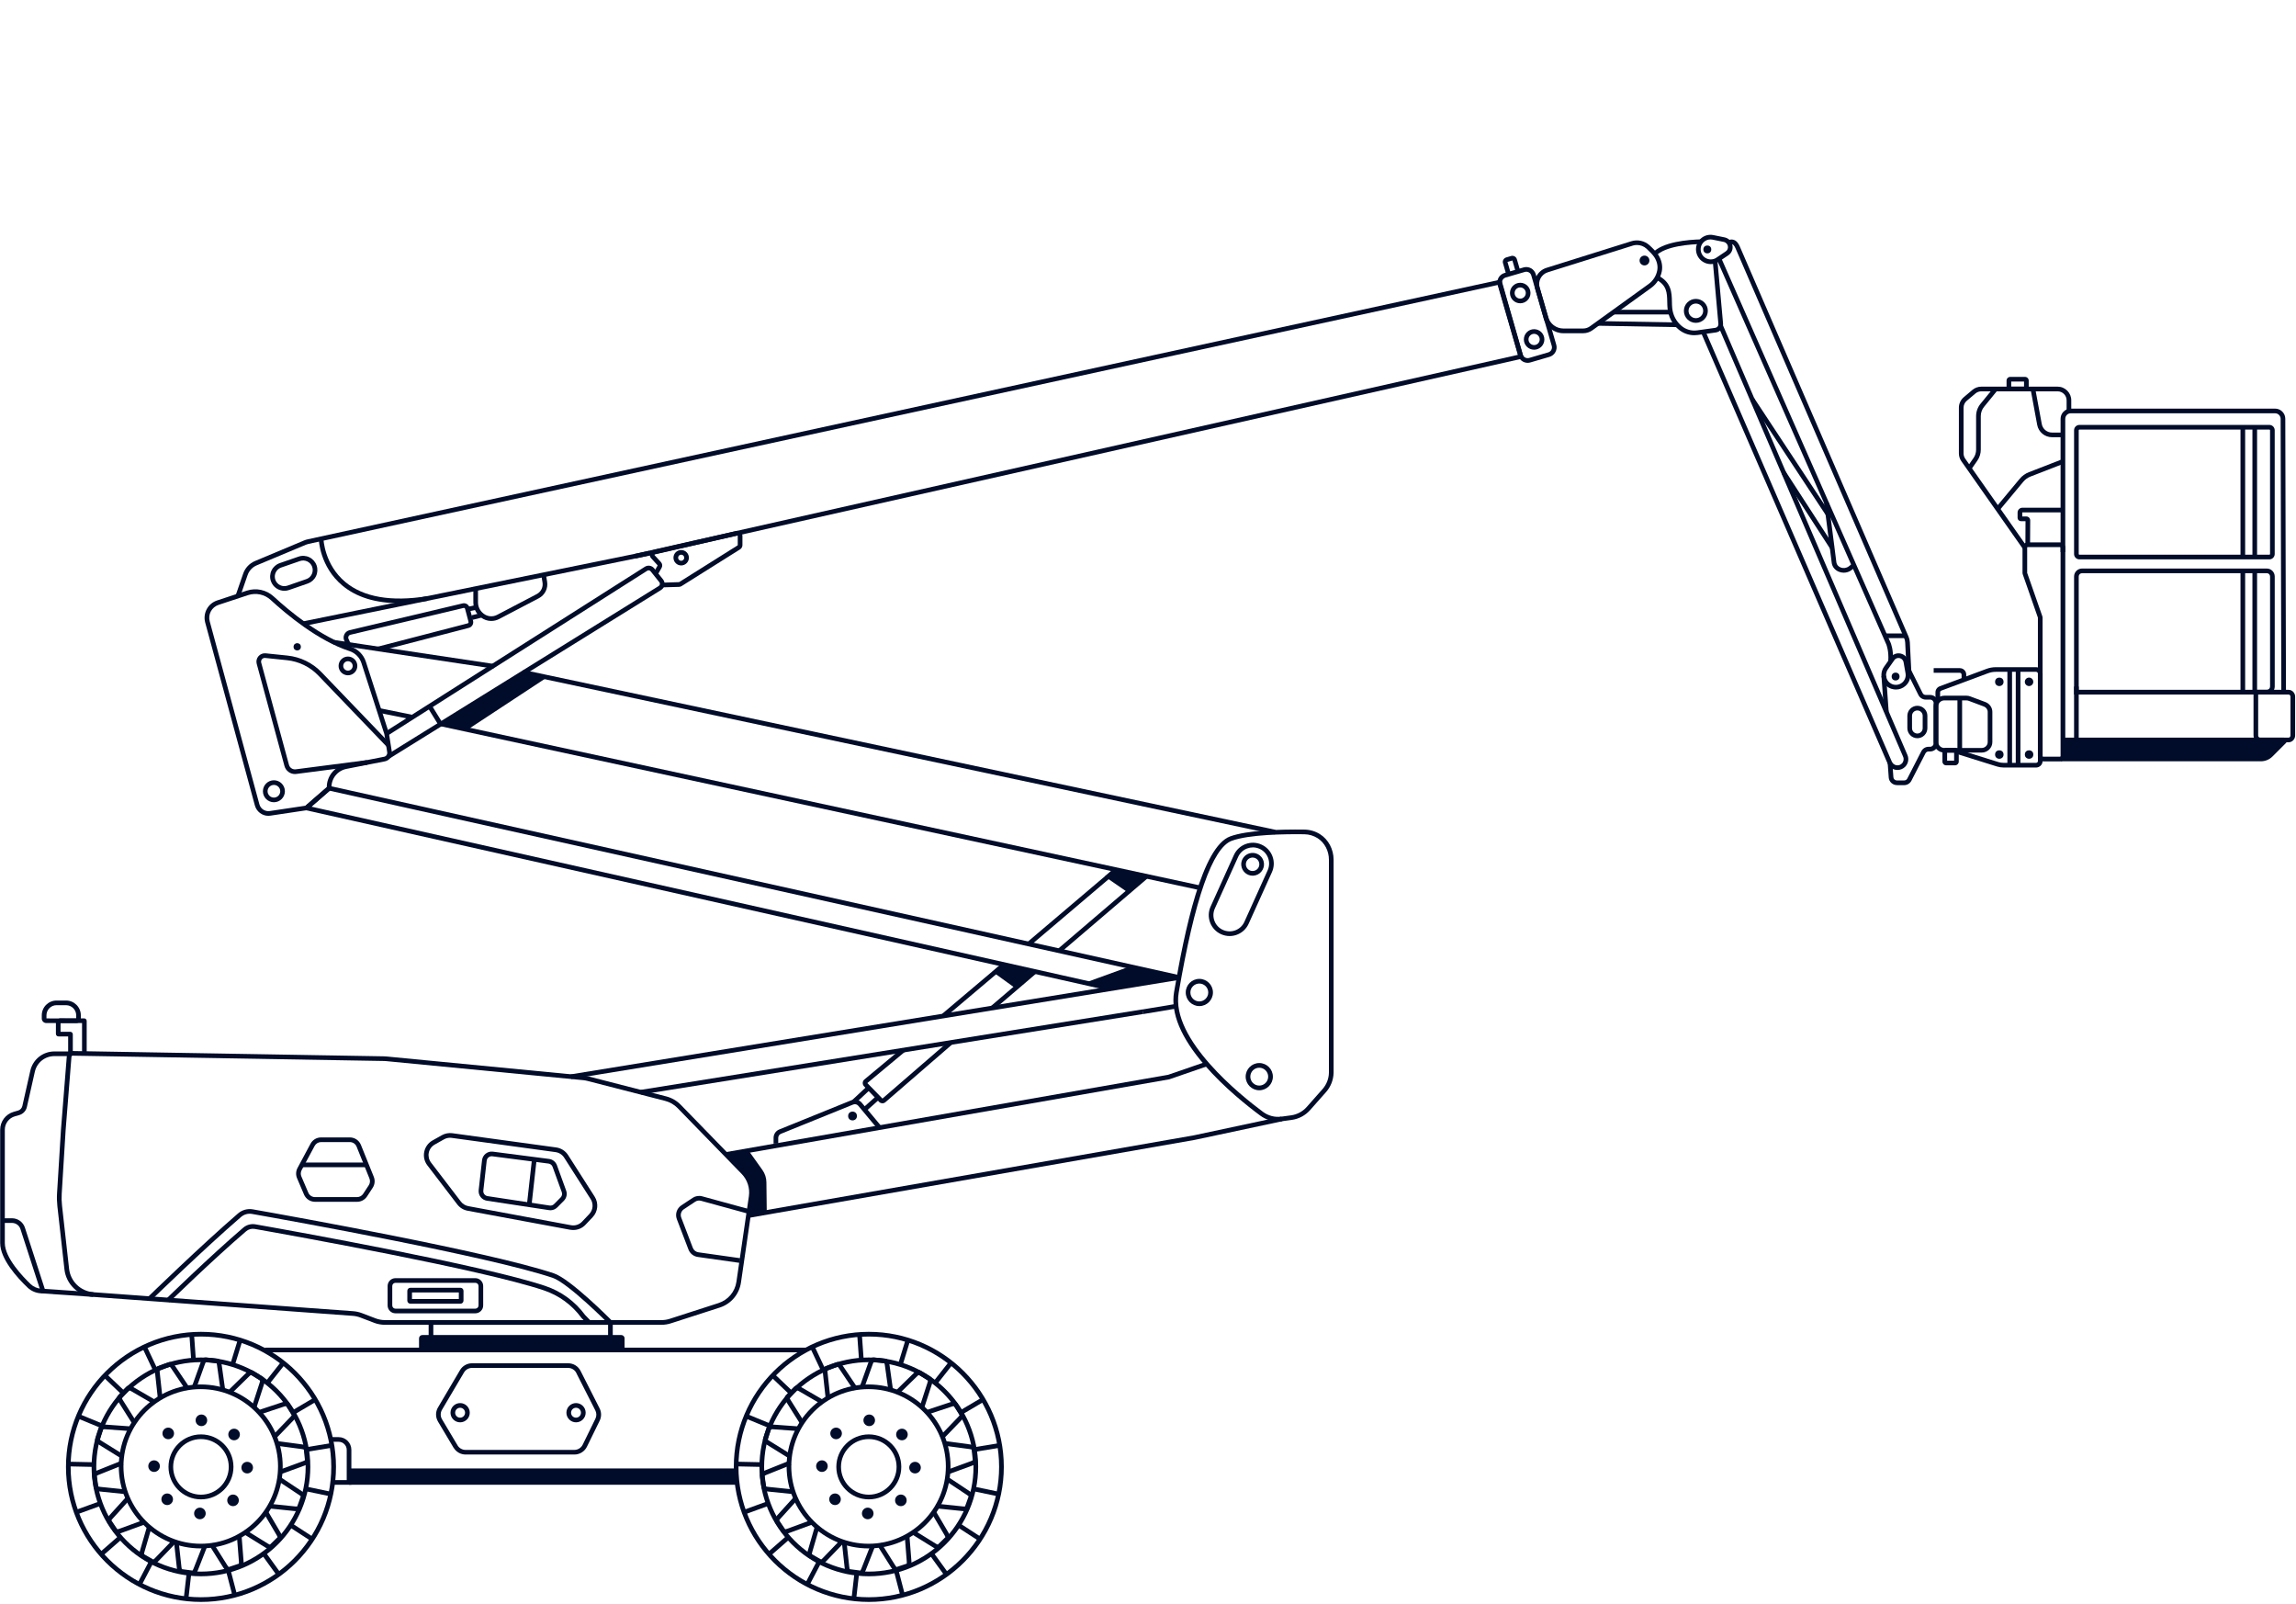 <?xml version="1.0" encoding="UTF-8"?>
<svg id="Layer_1" data-name="Layer 1" xmlns="http://www.w3.org/2000/svg" viewBox="0 0 982 686">
  <defs>
    <style>
      .cls-1 {
        fill: #000c29;
        stroke-width: 0px;
      }
    </style>
  </defs>
  <rect class="cls-1" x="805.24" y="288.98" width="1.99" height="15.35" transform="translate(-19.1 58.25) rotate(-4.09)"/>
  <path class="cls-1" d="m811.28,335.71h3.13c1.31,0,2.5-.72,3.1-1.89l6.01-11.7c.26-.5.77-.81,1.33-.81h.67c1.92,0,3.49-1.56,3.49-3.49v-17.19c0-1.92-1.56-3.49-3.49-3.49h-1.89c-.58,0-1.09-.32-1.34-.84l-4.95-9.93-1.78.89,4.95,9.92c.58,1.18,1.81,1.95,3.13,1.95h1.89c.82,0,1.49.67,1.49,1.49v17.19c0,.82-.67,1.49-1.49,1.49h-.67c-1.31,0-2.5.73-3.1,1.89l-6.01,11.7c-.26.5-.77.81-1.33.81h-3.13c-.78,0-1.43-.61-1.49-1.39l-.44-6.11-1.99.14.44,6.11c.13,1.82,1.66,3.24,3.48,3.24Z"/>
  <g>
    <path class="cls-1" d="m313.85,627.2c0-31.84,25.9-57.74,57.74-57.74,31.84,0,57.74,25.9,57.74,57.74s-25.9,57.74-57.74,57.74c-31.84,0-57.74-25.9-57.74-57.74Zm1.99,0c0,30.74,25.01,55.74,55.74,55.74,30.74,0,55.74-25.01,55.74-55.74,0-30.74-25.01-55.74-55.74-55.74-30.74,0-55.74,25.01-55.74,55.74Z"/>
    <path class="cls-1" d="m324.82,627.2c0-25.79,20.98-46.77,46.77-46.77,25.79,0,46.77,20.98,46.77,46.77s-20.98,46.77-46.77,46.77c-25.79,0-46.77-20.98-46.77-46.77Zm1.99,0c0,24.69,20.09,44.78,44.78,44.78,24.69,0,44.78-20.09,44.78-44.78s-20.09-44.78-44.78-44.78-44.78,20.09-44.78,44.78Z"/>
    <path class="cls-1" d="m336.44,627.01c0-19.33,15.73-35.05,35.05-35.05s35.05,15.72,35.05,35.05-15.72,35.05-35.05,35.05c-19.33,0-35.05-15.73-35.05-35.05Zm1.99,0c0,18.23,14.83,33.06,33.06,33.06,18.23,0,33.06-14.83,33.06-33.06,0-18.23-14.83-33.06-33.06-33.06-18.23,0-33.06,14.83-33.06,33.06Z"/>
    <path class="cls-1" d="m357.7,627.2c0-7.66,6.23-13.89,13.89-13.89s13.89,6.23,13.89,13.89c0,7.66-6.23,13.89-13.89,13.89s-13.89-6.23-13.89-13.89Zm1.99,0c0,6.56,5.34,11.89,11.89,11.89s11.89-5.34,11.89-11.89c0-6.56-5.34-11.89-11.89-11.89s-11.89,5.34-11.89,11.89Z"/>
    <g>
      <g id="_Radial_Repeat_" data-name="&amp;lt;Radial Repeat&amp;gt;">
        <circle class="cls-1" cx="371.13" cy="647.11" r="2.48"/>
      </g>
      <g id="_Radial_Repeat_-2" data-name="&amp;lt;Radial Repeat&amp;gt;">
        <circle class="cls-1" cx="385.3" cy="641.51" r="2.48"/>
      </g>
      <g id="_Radial_Repeat_-3" data-name="&amp;lt;Radial Repeat&amp;gt;">
        <circle class="cls-1" cx="391.36" cy="627.52" r="2.48"/>
      </g>
      <g id="_Radial_Repeat_-4" data-name="&amp;lt;Radial Repeat&amp;gt;">
        <circle class="cls-1" cx="385.76" cy="613.35" r="2.48"/>
      </g>
      <g id="_Radial_Repeat_-5" data-name="&amp;lt;Radial Repeat&amp;gt;">
        <circle class="cls-1" cx="371.77" cy="607.29" r="2.48"/>
      </g>
      <g id="_Radial_Repeat_-6" data-name="&amp;lt;Radial Repeat&amp;gt;">
        <circle class="cls-1" cx="357.6" cy="612.89" r="2.48"/>
      </g>
      <g id="_Radial_Repeat_-7" data-name="&amp;lt;Radial Repeat&amp;gt;">
        <circle class="cls-1" cx="351.54" cy="626.88" r="2.48"/>
      </g>
      <g id="_Radial_Repeat_-8" data-name="&amp;lt;Radial Repeat&amp;gt;">
        <circle class="cls-1" cx="357.14" cy="641.05" r="2.48"/>
      </g>
    </g>
    <g>
      <g id="_Radial_Repeat_-9" data-name="&amp;lt;Radial Repeat&amp;gt;">
        <path class="cls-1" d="m368.11,673.55c.63,0,1.46-.41,2.14-2.13l4.04-10.29-1.85-.73-4.04,10.29c-.18.46-.35.72-.45.84l-4.51-.6c-.06-.15-.16-.44-.21-.93l-1.23-11.23-1.98.22,1.23,11.23c.22,2.04,1.05,2.57,1.7,2.66l4.97.66c.06,0,.13.01.2.01Z"/>
      </g>
      <g id="_Radial_Repeat_-10" data-name="&amp;lt;Radial Repeat&amp;gt;">
        <path class="cls-1" d="m383.42,672.06c.17,0,.33-.03.46-.08l4.76-1.58c.62-.21,1.33-.88,1.17-2.93l-.87-11.02-1.99.16.87,11.02c.04.49,0,.8-.03.95l-4.32,1.43c-.12-.1-.33-.33-.59-.75l-6.03-9.56-1.69,1.06,6.03,9.56c.85,1.35,1.63,1.72,2.23,1.72Z"/>
      </g>
      <g id="_Radial_Repeat_-11" data-name="&amp;lt;Radial Repeat&amp;gt;">
        <path class="cls-1" d="m401.22,662.45c.51,0,.86-.2,1.1-.43l3.59-3.5c.47-.46.81-1.38-.23-3.15l-5.6-9.53-1.72,1.01,5.6,9.53c.25.43.35.72.39.87l-3.26,3.18c-.15-.04-.44-.15-.86-.41l-9.6-5.96-1.05,1.69,9.6,5.96c.87.54,1.53.73,2.04.73Z"/>
      </g>
      <g id="_Radial_Repeat_-12" data-name="&amp;lt;Radial Repeat&amp;gt;">
        <path class="cls-1" d="m412.28,646.14c1.51,0,2.06-.6,2.26-1.14l1.69-4.72c.22-.62.13-1.59-1.58-2.73l-9.21-6.11-1.1,1.66,9.21,6.11c.41.27.63.49.73.61l-1.54,4.28c-.16.03-.46.06-.95,0l-11.24-1.15-.2,1.98,11.24,1.15c.25.03.49.04.7.04Z"/>
      </g>
      <g id="_Radial_Repeat_-13" data-name="&amp;lt;Radial Repeat&amp;gt;">
        <path class="cls-1" d="m405.28,630.51l10.61-3.88c1.93-.71,2.25-1.63,2.17-2.29l-.54-4.98c-.07-.65-.58-1.49-2.62-1.76l-10.95-1.46-.26,1.98,10.95,1.46c.49.07.78.16.93.23l.49,4.52c-.13.1-.39.26-.85.43l-10.61,3.88.69,1.87Z"/>
      </g>
      <g id="_Radial_Repeat_-14" data-name="&amp;lt;Radial Repeat&amp;gt;">
        <path class="cls-1" d="m403.41,615.37l7.84-8.14c1.42-1.48,1.3-2.45.95-3.01l-2.67-4.24c-.35-.56-1.17-1.08-3.12-.44l-10.49,3.48.63,1.89,10.49-3.48c.47-.16.77-.2.93-.2l2.43,3.85c-.07.14-.24.4-.58.76l-7.84,8.14,1.43,1.38Z"/>
      </g>
      <g id="_Radial_Repeat_-15" data-name="&amp;lt;Radial Repeat&amp;gt;">
        <path class="cls-1" d="m395.09,602.57l3.49-10.75c.63-1.95.1-2.77-.46-3.12l-4.26-2.64c-.56-.35-1.53-.46-3,.98l-7.91,7.72,1.39,1.43,7.91-7.72c.35-.35.61-.51.75-.59l3.87,2.4c0,.16-.04.47-.19.93l-3.49,10.75,1.9.61Z"/>
      </g>
      <g id="_Radial_Repeat_-16" data-name="&amp;lt;Radial Repeat&amp;gt;">
        <path class="cls-1" d="m378.47,583.79c-.07-.49-.17-.78-.24-.92l-4.53-.47c-.1.13-.25.39-.42.86l-3.73,10.4-1.88-.67,3.73-10.4c.69-1.93,1.61-2.25,2.27-2.19l4.98.51c.65.07,1.5.57,1.78,2.61l1.57,11.19-1.97.28-1.57-11.19Zm0-.9h0s0,0,0,0Z"/>
      </g>
      <g id="_Radial_Repeat_-17" data-name="&amp;lt;Radial Repeat&amp;gt;">
        <path class="cls-1" d="m353.17,598.1l1.98-.22-1.2-10.99c-.05-.49-.03-.8,0-.95l4.27-1.56c.12.1.34.32.62.73l6.31,9.38,1.65-1.11-6.31-9.38c-1.14-1.7-2.12-1.79-2.74-1.56l-4.71,1.72c-.62.23-1.31.92-1.08,2.96l1.2,10.99Z"/>
      </g>
      <g id="_Radial_Repeat_-18" data-name="&amp;lt;Radial Repeat&amp;gt;">
        <path class="cls-1" d="m342.36,609.04l1.69-1.06-5.89-9.35c-.26-.42-.38-.7-.42-.86l3.16-3.28c.15.04.45.14.87.38l9.78,5.67,1-1.72-9.78-5.67c-1.77-1.03-2.69-.68-3.15-.21l-3.48,3.61c-.46.47-.77,1.4.32,3.14l5.89,9.35Z"/>
      </g>
      <g id="_Radial_Repeat_-19" data-name="&amp;lt;Radial Repeat&amp;gt;">
        <path class="cls-1" d="m337.44,623.6l1.05-1.69-9.39-5.83c-.42-.26-.65-.47-.75-.59l1.41-4.33c.15-.04.46-.07.95-.04l11.27.81.14-1.99-11.27-.81c-2.05-.15-2.72.57-2.92,1.19l-1.55,4.76c-.2.63-.08,1.6,1.66,2.68l9.39,5.83Z"/>
      </g>
      <g id="_Radial_Repeat_-20" data-name="&amp;lt;Radial Repeat&amp;gt;">
        <path class="cls-1" d="m339.38,638.86l.2-1.98-10.99-1.13c-.49-.05-.79-.14-.93-.2l-.63-4.51c.12-.1.38-.27.84-.45l10.49-4.2-.74-1.85-10.49,4.2c-1.9.76-2.2,1.7-2.1,2.35l.7,4.96c.09.65.63,1.47,2.67,1.68l10.99,1.13Z"/>
      </g>
      <g id="_Radial_Repeat_-21" data-name="&amp;lt;Radial Repeat&amp;gt;">
        <path class="cls-1" d="m335.77,655.86c.44,0,.98-.1,1.66-.35l10.38-3.8-.69-1.87-10.38,3.8c-.46.17-.77.22-.93.23l-2.54-3.78c.07-.14.23-.41.56-.77l7.59-8.37-1.48-1.34-7.59,8.37c-1.38,1.52-1.23,2.49-.86,3.03l2.8,4.16c.24.35.68.69,1.48.69Z"/>
      </g>
      <g id="_Radial_Repeat_-22" data-name="&amp;lt;Radial Repeat&amp;gt;">
        <path class="cls-1" d="m351.12,668.82c.56,0,1.3-.3,2.23-1.26l7.67-7.96-1.43-1.38-7.67,7.96c-.34.36-.59.53-.73.61l-3.94-2.28c0-.16.03-.47.16-.94l3.16-10.85-1.91-.56-3.16,10.85c-.57,1.97-.02,2.78.55,3.11l4.34,2.51c.2.11.44.2.74.2Z"/>
      </g>
    </g>
    <g>
      <g id="_Radial_Repeat_-23" data-name="&amp;lt;Radial Repeat&amp;gt;">
        <rect class="cls-1" x="360.3" y="677.18" width="11.06" height="1.99" transform="translate(-349.51 964.59) rotate(-83.48)"/>
      </g>
      <g id="_Radial_Repeat_-24" data-name="&amp;lt;Radial Repeat&amp;gt;">
        <rect class="cls-1" x="383.64" y="671.31" width="1.99" height="11.06" transform="translate(-158.64 119.25) rotate(-14.65)"/>
      </g>
      <g id="_Radial_Repeat_-25" data-name="&amp;lt;Radial Repeat&amp;gt;">
        <rect class="cls-1" x="400.69" y="663.26" width="1.99" height="11.06" transform="translate(-315.66 362.12) rotate(-35.86)"/>
      </g>
      <g id="_Radial_Repeat_-26" data-name="&amp;lt;Radial Repeat&amp;gt;">
        <rect class="cls-1" x="413.69" y="649.6" width="1.99" height="11.06" transform="translate(-360.61 646) rotate(-56.99)"/>
      </g>
      <g id="_Radial_Repeat_-27" data-name="&amp;lt;Radial Repeat&amp;gt;">
        <rect class="cls-1" x="420.87" y="632.18" width="1.99" height="11.06" transform="translate(-288.81 919.79) rotate(-78.16)"/>
      </g>
      <g id="_Radial_Repeat_-28" data-name="&amp;lt;Radial Repeat&amp;gt;">
        <rect class="cls-1" x="416.74" y="617.86" width="11.06" height="1.99" transform="translate(-95.06 76.95) rotate(-9.36)"/>
      </g>
      <g id="_Radial_Repeat_-29" data-name="&amp;lt;Radial Repeat&amp;gt;">
        <rect class="cls-1" x="410.31" y="600.14" width="11.06" height="1.99" transform="translate(-247.75 294.66) rotate(-30.54)"/>
      </g>
      <g id="_Radial_Repeat_-30" data-name="&amp;lt;Radial Repeat&amp;gt;">
        <rect class="cls-1" x="397.91" y="585.94" width="11.06" height="1.99" transform="translate(-307.23 540) rotate(-51.72)"/>
      </g>
      <g id="_Radial_Repeat_-31" data-name="&amp;lt;Radial Repeat&amp;gt;">
        <rect class="cls-1" x="381.21" y="577.17" width="11.06" height="1.99" transform="translate(-279.6 777.77) rotate(-72.9)"/>
      </g>
      <g id="_Radial_Repeat_-32" data-name="&amp;lt;Radial Repeat&amp;gt;">
        <rect class="cls-1" x="367.01" y="570.5" width="1.99" height="11.06" transform="translate(-40.14 27.71) rotate(-4.09)"/>
      </g>
      <g id="_Radial_Repeat_-33" data-name="&amp;lt;Radial Repeat&amp;gt;">
        <rect class="cls-1" x="348.77" y="575.27" width="1.99" height="11.06" transform="translate(-214.42 204.83) rotate(-25.26)"/>
      </g>
      <g id="_Radial_Repeat_-34" data-name="&amp;lt;Radial Repeat&amp;gt;">
        <rect class="cls-1" x="333.49" y="586.31" width="1.99" height="11.06" transform="translate(-324.84 426.2) rotate(-46.42)"/>
      </g>
      <g id="_Radial_Repeat_-35" data-name="&amp;lt;Radial Repeat&amp;gt;">
        <rect class="cls-1" x="323.23" y="602.12" width="1.99" height="11.06" transform="translate(-361.11 676.05) rotate(-67.62)"/>
      </g>
      <g id="_Radial_Repeat_-36" data-name="&amp;lt;Radial Repeat&amp;gt;">
        <rect class="cls-1" x="319.37" y="620.58" width="1.99" height="11.06" transform="translate(-312.48 932.95) rotate(-88.77)"/>
      </g>
      <g id="_Radial_Repeat_-37" data-name="&amp;lt;Radial Repeat&amp;gt;">
        <rect class="cls-1" x="317.9" y="643.71" width="11.06" height="1.99" transform="translate(-200.56 149.04) rotate(-19.95)"/>
      </g>
      <g id="_Radial_Repeat_-38" data-name="&amp;lt;Radial Repeat&amp;gt;">
        <rect class="cls-1" x="327.48" y="659.95" width="11.06" height="1.99" transform="translate(-352.56 382.13) rotate(-41.13)"/>
      </g>
      <g id="_Radial_Repeat_-39" data-name="&amp;lt;Radial Repeat&amp;gt;">
        <rect class="cls-1" x="342.28" y="671.63" width="11.06" height="1.99" transform="translate(-409.41 668.01) rotate(-62.31)"/>
      </g>
    </g>
  </g>
  <g>
    <path class="cls-1" d="m28.22,627.2c0-31.84,25.9-57.74,57.74-57.74s57.74,25.9,57.74,57.74-25.9,57.74-57.74,57.74-57.74-25.9-57.74-57.74Zm1.99,0c0,30.74,25.01,55.74,55.74,55.74,30.74,0,55.74-25.01,55.74-55.74,0-30.74-25.01-55.74-55.74-55.74-30.74,0-55.74,25.01-55.74,55.74Z"/>
    <path class="cls-1" d="m39.18,627.2c0-25.79,20.98-46.77,46.77-46.77s46.77,20.98,46.77,46.77c0,25.79-20.98,46.77-46.77,46.77-25.79,0-46.77-20.98-46.77-46.77Zm1.99,0c0,24.69,20.09,44.78,44.78,44.78s44.78-20.09,44.78-44.78-20.09-44.78-44.78-44.78-44.78,20.09-44.78,44.78Z"/>
    <path class="cls-1" d="m50.81,627.01c0-19.33,15.72-35.05,35.05-35.05,19.33,0,35.05,15.72,35.05,35.05,0,19.33-15.73,35.05-35.05,35.05s-35.05-15.73-35.05-35.05Zm1.99,0c0,18.23,14.83,33.06,33.06,33.06,18.23,0,33.06-14.83,33.06-33.06,0-18.23-14.83-33.06-33.06-33.06-18.23,0-33.06,14.83-33.06,33.06Z"/>
    <path class="cls-1" d="m72.07,627.2c0-7.66,6.23-13.89,13.89-13.89s13.89,6.23,13.89,13.89c0,7.66-6.23,13.89-13.89,13.89s-13.89-6.23-13.89-13.89Zm1.99,0c0,6.56,5.34,11.89,11.89,11.89,6.56,0,11.89-5.34,11.89-11.89,0-6.56-5.34-11.89-11.89-11.89-6.56,0-11.89,5.34-11.89,11.89Z"/>
    <g>
      <g id="_Radial_Repeat_-40" data-name="&amp;lt;Radial Repeat&amp;gt;">
        <circle class="cls-1" cx="85.5" cy="647.11" r="2.48"/>
      </g>
      <g id="_Radial_Repeat_-41" data-name="&amp;lt;Radial Repeat&amp;gt;">
        <circle class="cls-1" cx="99.67" cy="641.51" r="2.48"/>
      </g>
      <g id="_Radial_Repeat_-42" data-name="&amp;lt;Radial Repeat&amp;gt;">
        <circle class="cls-1" cx="105.73" cy="627.52" r="2.48"/>
      </g>
      <g id="_Radial_Repeat_-43" data-name="&amp;lt;Radial Repeat&amp;gt;">
        <circle class="cls-1" cx="100.12" cy="613.35" r="2.48"/>
      </g>
      <g id="_Radial_Repeat_-44" data-name="&amp;lt;Radial Repeat&amp;gt;">
        <circle class="cls-1" cx="86.14" cy="607.29" r="2.48"/>
      </g>
      <g id="_Radial_Repeat_-45" data-name="&amp;lt;Radial Repeat&amp;gt;">
        <circle class="cls-1" cx="71.96" cy="612.89" r="2.48"/>
      </g>
      <g id="_Radial_Repeat_-46" data-name="&amp;lt;Radial Repeat&amp;gt;">
        <circle class="cls-1" cx="65.9" cy="626.88" r="2.48"/>
      </g>
      <g id="_Radial_Repeat_-47" data-name="&amp;lt;Radial Repeat&amp;gt;">
        <circle class="cls-1" cx="71.51" cy="641.05" r="2.48"/>
      </g>
    </g>
    <g>
      <g id="_Radial_Repeat_-48" data-name="&amp;lt;Radial Repeat&amp;gt;">
        <path class="cls-1" d="m82.48,673.55c.63,0,1.46-.41,2.14-2.13l4.04-10.29-1.85-.73-4.04,10.29c-.18.46-.35.72-.45.84l-4.51-.6c-.06-.14-.16-.44-.21-.93l-1.23-11.24-1.98.22,1.23,11.23c.22,2.04,1.05,2.57,1.7,2.66l4.97.66c.06,0,.13.01.2.01Z"/>
      </g>
      <g id="_Radial_Repeat_-49" data-name="&amp;lt;Radial Repeat&amp;gt;">
        <path class="cls-1" d="m97.78,672.06c.17,0,.33-.03.46-.08l4.76-1.58c.62-.21,1.34-.88,1.17-2.93l-.87-11.02-1.99.16.87,11.02c.04.49,0,.8-.03.95l-4.32,1.43c-.12-.1-.33-.33-.6-.75l-6.02-9.56-1.69,1.06,6.02,9.56c.85,1.35,1.63,1.72,2.23,1.72Z"/>
      </g>
      <g id="_Radial_Repeat_-50" data-name="&amp;lt;Radial Repeat&amp;gt;">
        <path class="cls-1" d="m115.59,662.45c.51,0,.87-.2,1.1-.43l3.58-3.5c.47-.46.81-1.38-.23-3.15l-5.6-9.53-1.72,1.01,5.6,9.53c.25.43.35.72.39.87l-3.26,3.18c-.15-.04-.44-.15-.86-.41l-9.6-5.96-1.05,1.69,9.6,5.96c.87.54,1.53.73,2.04.73Z"/>
      </g>
      <g id="_Radial_Repeat_-51" data-name="&amp;lt;Radial Repeat&amp;gt;">
        <path class="cls-1" d="m126.65,646.14c1.51,0,2.06-.6,2.26-1.14l1.69-4.72c.22-.62.13-1.59-1.58-2.73l-9.21-6.11-1.1,1.66,9.21,6.11c.41.27.63.49.73.61l-1.54,4.28c-.16.03-.46.06-.95,0l-11.24-1.15-.2,1.98,11.24,1.15c.25.03.49.04.7.04Z"/>
      </g>
      <g id="_Radial_Repeat_-52" data-name="&amp;lt;Radial Repeat&amp;gt;">
        <path class="cls-1" d="m119.65,630.51l10.61-3.88c1.92-.71,2.24-1.63,2.17-2.29l-.54-4.98c-.07-.65-.58-1.49-2.62-1.76l-10.95-1.46-.26,1.98,10.95,1.46c.49.07.78.16.93.23l.49,4.52c-.13.1-.39.26-.85.43l-10.61,3.88.69,1.87Z"/>
      </g>
      <g id="_Radial_Repeat_-53" data-name="&amp;lt;Radial Repeat&amp;gt;">
        <path class="cls-1" d="m117.77,615.37l7.84-8.14c1.42-1.48,1.3-2.45.96-3.01l-2.67-4.24c-.35-.56-1.18-1.08-3.12-.44l-10.49,3.48.63,1.89,10.49-3.48c.47-.16.78-.19.93-.2l2.43,3.85c-.07.14-.24.4-.58.76l-7.84,8.14,1.43,1.38Z"/>
      </g>
      <g id="_Radial_Repeat_-54" data-name="&amp;lt;Radial Repeat&amp;gt;">
        <path class="cls-1" d="m109.46,602.57l3.49-10.75c.63-1.95.1-2.78-.46-3.12l-4.26-2.64c-.56-.35-1.53-.46-3,.98l-7.91,7.72,1.39,1.43,7.91-7.72c.35-.35.61-.51.75-.59l3.87,2.4c0,.16-.04.47-.19.94l-3.49,10.75,1.9.61Z"/>
      </g>
      <g id="_Radial_Repeat_-55" data-name="&amp;lt;Radial Repeat&amp;gt;">
        <path class="cls-1" d="m92.84,583.79c-.07-.49-.17-.78-.24-.92l-4.53-.47c-.1.13-.25.39-.42.86l-3.73,10.4-1.88-.67,3.73-10.4c.69-1.93,1.61-2.25,2.27-2.19l4.98.51c.65.07,1.5.57,1.78,2.61l1.57,11.19-1.97.28-1.57-11.19Zm0-.9h0s0,0,0,0Z"/>
      </g>
      <g id="_Radial_Repeat_-56" data-name="&amp;lt;Radial Repeat&amp;gt;">
        <path class="cls-1" d="m67.54,598.1l1.98-.22-1.2-10.99c-.05-.49-.03-.8,0-.95l4.27-1.56c.12.1.34.32.62.73l6.31,9.38,1.65-1.11-6.31-9.38c-1.14-1.7-2.12-1.79-2.74-1.56l-4.71,1.72c-.62.23-1.31.92-1.08,2.96l1.2,10.99Z"/>
      </g>
      <g id="_Radial_Repeat_-57" data-name="&amp;lt;Radial Repeat&amp;gt;">
        <path class="cls-1" d="m56.73,609.04l1.69-1.06-5.89-9.35c-.26-.42-.37-.7-.41-.86l3.16-3.28c.15.04.45.14.87.38l9.78,5.67,1-1.72-9.78-5.67c-1.77-1.03-2.69-.68-3.15-.21l-3.48,3.61c-.46.47-.77,1.4.32,3.14l5.89,9.35Z"/>
      </g>
      <g id="_Radial_Repeat_-58" data-name="&amp;lt;Radial Repeat&amp;gt;">
        <path class="cls-1" d="m51.8,623.6l1.05-1.69-9.39-5.83c-.42-.26-.65-.47-.75-.59l1.41-4.33c.15-.04.46-.07.95-.04l11.27.81.14-1.99-11.27-.81c-2.06-.15-2.72.57-2.92,1.19l-1.55,4.76c-.2.62-.08,1.6,1.66,2.68l9.39,5.83Z"/>
      </g>
      <g id="_Radial_Repeat_-59" data-name="&amp;lt;Radial Repeat&amp;gt;">
        <path class="cls-1" d="m53.75,638.86l.2-1.98-10.99-1.13c-.49-.05-.79-.14-.93-.2l-.63-4.51c.12-.1.38-.27.84-.45l10.49-4.2-.74-1.85-10.49,4.2c-1.9.76-2.2,1.7-2.1,2.35l.7,4.96c.09.65.63,1.47,2.67,1.68l10.99,1.13Z"/>
      </g>
      <g id="_Radial_Repeat_-60" data-name="&amp;lt;Radial Repeat&amp;gt;">
        <path class="cls-1" d="m50.14,655.86c.44,0,.98-.1,1.66-.35l10.38-3.79-.69-1.87-10.38,3.79c-.46.17-.77.22-.93.23l-2.54-3.78c.07-.14.23-.41.56-.77l7.59-8.37-1.48-1.34-7.59,8.37c-1.38,1.52-1.23,2.49-.86,3.03l2.8,4.16c.24.35.68.69,1.48.69Z"/>
      </g>
      <g id="_Radial_Repeat_-61" data-name="&amp;lt;Radial Repeat&amp;gt;">
        <path class="cls-1" d="m65.49,668.82c.56,0,1.3-.3,2.23-1.26l7.67-7.95-1.43-1.38-7.67,7.96c-.34.36-.6.53-.73.61l-3.94-2.28c0-.16.02-.47.16-.94l3.16-10.85-1.91-.56-3.16,10.85c-.57,1.97-.02,2.78.55,3.11l4.33,2.51c.2.11.44.2.74.2Z"/>
      </g>
    </g>
    <g>
      <g id="_Radial_Repeat_-62" data-name="&amp;lt;Radial Repeat&amp;gt;">
        <rect class="cls-1" x="74.67" y="677.18" width="11.06" height="1.99" transform="translate(-602.7 680.86) rotate(-83.48)"/>
      </g>
      <g id="_Radial_Repeat_-63" data-name="&amp;lt;Radial Repeat&amp;gt;">
        <rect class="cls-1" x="98" y="671.31" width="1.99" height="11.06" transform="translate(-167.93 47.03) rotate(-14.65)"/>
      </g>
      <g id="_Radial_Repeat_-64" data-name="&amp;lt;Radial Repeat&amp;gt;">
        <rect class="cls-1" x="115.06" y="663.26" width="1.99" height="11.06" transform="translate(-369.43 194.39) rotate(-35.82)"/>
      </g>
      <g id="_Radial_Repeat_-65" data-name="&amp;lt;Radial Repeat&amp;gt;">
        <rect class="cls-1" x="128.05" y="649.61" width="1.99" height="11.06" transform="translate(-490.65 406.47) rotate(-56.99)"/>
      </g>
      <g id="_Radial_Repeat_-66" data-name="&amp;lt;Radial Repeat&amp;gt;">
        <rect class="cls-1" x="135.24" y="632.17" width="1.99" height="11.06" transform="translate(-515.85 640.23) rotate(-78.16)"/>
      </g>
      <g id="_Radial_Repeat_-67" data-name="&amp;lt;Radial Repeat&amp;gt;">
        <rect class="cls-1" x="131.11" y="617.86" width="11.06" height="1.99" transform="translate(-98.88 30.48) rotate(-9.36)"/>
      </g>
      <g id="_Radial_Repeat_-68" data-name="&amp;lt;Radial Repeat&amp;gt;">
        <rect class="cls-1" x="124.67" y="600.14" width="11.06" height="1.99" transform="translate(-287.39 149.55) rotate(-30.54)"/>
      </g>
      <g id="_Radial_Repeat_-69" data-name="&amp;lt;Radial Repeat&amp;gt;">
        <rect class="cls-1" x="112.27" y="585.94" width="11.06" height="1.99" transform="translate(-415.89 315.74) rotate(-51.71)"/>
      </g>
      <g id="_Radial_Repeat_-70" data-name="&amp;lt;Radial Repeat&amp;gt;">
        <rect class="cls-1" x="95.58" y="577.17" width="11.06" height="1.99" transform="translate(-481.22 504.72) rotate(-72.89)"/>
      </g>
      <g id="_Radial_Repeat_-71" data-name="&amp;lt;Radial Repeat&amp;gt;">
        <rect class="cls-1" x="81.38" y="570.5" width="1.99" height="11.06" transform="translate(-40.87 7.34) rotate(-4.09)"/>
      </g>
      <g id="_Radial_Repeat_-72" data-name="&amp;lt;Radial Repeat&amp;gt;">
        <rect class="cls-1" x="63.14" y="575.27" width="1.99" height="11.06" transform="translate(-241.74 82.92) rotate(-25.26)"/>
      </g>
      <g id="_Radial_Repeat_-73" data-name="&amp;lt;Radial Repeat&amp;gt;">
        <rect class="cls-1" x="47.86" y="586.31" width="1.99" height="11.06" transform="translate(-413.59 219.27) rotate(-46.42)"/>
      </g>
      <g id="_Radial_Repeat_-74" data-name="&amp;lt;Radial Repeat&amp;gt;">
        <rect class="cls-1" x="37.59" y="602.12" width="1.99" height="11.06" transform="translate(-537.98 411.94) rotate(-67.62)"/>
      </g>
      <g id="_Radial_Repeat_-75" data-name="&amp;lt;Radial Repeat&amp;gt;">
        <rect class="cls-1" x="33.73" y="620.58" width="1.99" height="11.06" transform="translate(-591.98 647.38) rotate(-88.77)"/>
      </g>
      <g id="_Radial_Repeat_-76" data-name="&amp;lt;Radial Repeat&amp;gt;">
        <rect class="cls-1" x="32.27" y="643.71" width="11.06" height="1.99" transform="translate(-217.69 51.58) rotate(-19.95)"/>
      </g>
      <g id="_Radial_Repeat_-77" data-name="&amp;lt;Radial Repeat&amp;gt;">
        <rect class="cls-1" x="41.85" y="659.95" width="11.06" height="1.99" transform="translate(-423.05 194.26) rotate(-41.13)"/>
      </g>
      <g id="_Radial_Repeat_-78" data-name="&amp;lt;Radial Repeat&amp;gt;">
        <rect class="cls-1" x="56.65" y="671.63" width="11.06" height="1.99" transform="translate(-562.3 415.09) rotate(-62.31)"/>
      </g>
    </g>
  </g>
  <rect class="cls-1" x="113.31" y="576.22" width="231.21" height="1.99"/>
  <polyline class="cls-1" points="149.29 627.87 314.85 627.87 314.85 634.84 149.29 634.84"/>
  <path class="cls-1" d="m142.37,634.85h7.91s0-14.94,0-14.94c0-3-2.44-5.43-5.43-5.43h-3.08s0,1.99,0,1.99h3.08c1.9,0,3.44,1.54,3.44,3.44v12.95h-5.92s0,1.99,0,1.99Z"/>
  <path class="cls-1" d="m194,619.03l-6.66-11.19c-1.11-1.87-1.12-4.19-.01-6.06l9.42-15.96c1.06-1.8,3.02-2.92,5.12-2.92h41.13c2.25,0,4.28,1.24,5.3,3.25l8.14,16.01c.84,1.65.86,3.64.04,5.3l-5.45,11.13c-.99,2.02-3.08,3.33-5.34,3.33h-46.57c-2.08,0-4.04-1.11-5.1-2.9Zm52.51-31.98c-.68-1.33-2.03-2.16-3.52-2.16h-41.13c-1.39,0-2.69.74-3.4,1.94l-9.42,15.96c-.73,1.24-.73,2.79,0,4.03l6.66,11.19c.71,1.19,2.01,1.93,3.39,1.93h46.57c1.5,0,2.89-.87,3.55-2.21l5.45-11.13c.54-1.11.53-2.43-.03-3.52l-8.14-16.01h0Z"/>
  <path class="cls-1" d="m242.25,604.04c0-2.27,1.85-4.12,4.12-4.12s4.12,1.85,4.12,4.12c0,2.27-1.85,4.11-4.12,4.11s-4.12-1.85-4.12-4.11Zm1.99,0c0,1.17.95,2.12,2.12,2.12s2.12-.95,2.12-2.12c0-1.17-.95-2.12-2.12-2.12s-2.12.95-2.12,2.12Z"/>
  <path class="cls-1" d="m192.68,604.04c0-2.27,1.85-4.12,4.12-4.12s4.12,1.85,4.12,4.12-1.85,4.11-4.12,4.11-4.12-1.85-4.12-4.11Zm1.99,0c0,1.17.95,2.12,2.12,2.12s2.12-.95,2.12-2.12-.95-2.12-2.12-2.12-2.12.95-2.12,2.12Z"/>
  <polygon class="cls-1" points="183.33 571.65 185.33 571.65 185.33 566.44 260.08 566.44 260.08 571.65 262.08 571.65 262.08 564.45 183.33 564.45 183.33 571.65"/>
  <path class="cls-1" d="m179.23,570.81h87.92v5.54c0,.79-.64,1.43-1.43,1.43h-85.05c-.79,0-1.43-.64-1.43-1.43v-5.54h0Z" transform="translate(446.37 1148.6) rotate(-180)"/>
  <path class="cls-1" d="m159.95,565.57l-5.87-2.24c-1.02-.39-2.1-.63-3.2-.71l-111.09-8.11c-6.38-.47-11.52-5.42-12.23-11.77l-3.02-27.02c-.2-1.82-.25-3.66-.14-5.47l1.68-27.28,2.49-31.31c.1-1.28,1.17-2.27,2.45-2.27h.04s133.17,2.27,133.17,2.27c.35,0,.7.03,1.05.06l84.32,8.15c.68.07,1.37.19,2.03.36l33.35,8.57c2.36.61,4.51,1.85,6.21,3.6l27.43,28.17c2.86,2.94,4.22,7.12,3.63,11.18l-5.33,36.6c-.74,5.05-4.21,9.16-9.07,10.73l-20.86,6.73c-1.32.43-2.69.64-4.08.64h-118.25c-1.62,0-3.21-.29-4.73-.87ZM30.57,451.81l-2.49,31.29-1.68,27.27c-.11,1.7-.06,3.43.13,5.13l3.02,27.01c.6,5.4,4.98,9.61,10.4,10.01l111.09,8.11c1.29.09,2.56.38,3.76.83l5.87,2.24c1.29.49,2.64.74,4.02.74h118.25c1.18,0,2.34-.18,3.46-.54l20.86-6.73c4.13-1.33,7.08-4.82,7.71-9.12l5.33-36.6c.5-3.45-.65-7-3.08-9.5l-27.43-28.17c-1.45-1.48-3.27-2.54-5.28-3.06l-33.35-8.57c-.56-.14-1.14-.25-1.72-.3l-84.32-8.15c-.3-.03-.6-.05-.89-.05l-133.17-2.27h0c-.24,0-.45.19-.47.43Z"/>
  <path class="cls-1" d="m39.8,554.51l.14-1.99-22.19-1.52c-1.75-.06-3.39-.75-4.63-1.94-3.32-3.17-11.06-11.24-11.06-17.6v-48.44c0-2.64,1.77-4.99,4.31-5.71l1.88-.54c1.63-.47,2.88-1.79,3.25-3.44l3.4-15.07c.89-3.95,4.34-6.7,8.39-6.7h6.9s0-1.99,0-1.99h-6.9c-4.98,0-9.23,3.4-10.33,8.26l-3.4,15.07c-.21.94-.93,1.7-1.86,1.96l-1.88.54c-3.39.97-5.75,4.11-5.75,7.63v48.44c0,6.87,7.32,14.88,11.68,19.04,1.6,1.53,3.7,2.41,5.91,2.49l22.16,1.52Z"/>
  <path class="cls-1" d="m17.65,552.95l1.9-.61-8.89-27.42c-.78-2.4-3-4.02-5.53-4.02H1.05s0,1.99,0,1.99h4.07c1.66,0,3.12,1.06,3.63,2.64l8.89,27.42Z"/>
  <path class="cls-1" d="m260.37,566.14l1.42-1.4c-.72-.73-17.78-17.92-24.9-20.3-27.79-9.28-112.11-24.42-128.73-27.35-2.29-.4-4.59.23-6.34,1.73-15.57,13.39-38.36,35.52-38.58,35.74l1.39,1.43c.23-.22,22.97-22.3,38.49-35.66,1.29-1.11,3-1.58,4.69-1.28,16.6,2.94,100.79,18.05,128.45,27.28,6.67,2.23,23.94,19.64,24.12,19.81Z"/>
  <path class="cls-1" d="m251.25,566.14l1.43-1.39-2.42-2.49c-4.31-5.85-10.23-10.16-17.13-12.46-26.76-8.93-107.85-23.48-123.84-26.3-1.9-.34-3.83.19-5.3,1.45-14.59,12.5-32.81,30.3-32.99,30.47l1.39,1.42c.18-.18,18.35-17.93,32.89-30.38,1.01-.87,2.35-1.23,3.66-1,15.96,2.82,96.93,17.34,123.55,26.23,6.53,2.18,12.13,6.26,16.19,11.81l.09.11,2.47,2.54Z"/>
  <path class="cls-1" d="m130.02,510.74l-2.96-6.93c-.61-1.44-.54-3.06.2-4.44l5.55-10.34c.89-1.67,2.62-2.7,4.52-2.7h12.29c2.1,0,3.97,1.26,4.75,3.21l5.49,13.61c.63,1.55.45,3.32-.46,4.72l-2.39,3.66c-.95,1.46-2.55,2.33-4.29,2.33h-17.98c-2.06,0-3.91-1.22-4.72-3.11Zm7.31-22.42c-1.16,0-2.21.63-2.76,1.65l-5.55,10.34c-.45.84-.5,1.83-.12,2.71l2.96,6.93c.49,1.16,1.62,1.9,2.88,1.9h17.98c1.06,0,2.04-.53,2.62-1.42l2.39-3.66c.56-.86.66-1.94.28-2.88l-5.49-13.61c-.48-1.19-1.62-1.96-2.91-1.96h-12.29Z"/>
  <rect class="cls-1" x="129.14" y="497.07" width="27.6" height="1.99"/>
  <path class="cls-1" d="m243.87,525.82l-43.92-8.15c-1.75-.33-3.31-1.28-4.39-2.7l-12.78-16.7c-1.27-1.65-1.75-3.77-1.33-5.81.42-2.04,1.7-3.8,3.51-4.82l4-2.25c1.36-.76,2.96-1.06,4.5-.86l44.43,6.09c2.09.29,3.94,1.47,5.08,3.25l11.35,17.76c1.78,2.79,1.44,6.41-.84,8.81l-3.07,3.24c-1.37,1.45-3.25,2.24-5.2,2.24-.44,0-.88-.04-1.32-.12Zm-53.94-38.68l-4,2.25c-1.31.74-2.24,2.01-2.54,3.48s.05,3,.96,4.2l12.78,16.7c.78,1.02,1.91,1.71,3.18,1.95l43.92,8.15c1.73.33,3.5-.25,4.72-1.53l3.07-3.24c1.64-1.74,1.89-4.35.61-6.37l-11.35-17.76c-.82-1.28-2.16-2.14-3.67-2.35l-44.43-6.09c-.23-.03-.46-.05-.7-.05-.89,0-1.78.23-2.55.67Z"/>
  <path class="cls-1" d="m316.31,539.95l.28-1.97-17.88-2.53c-1.08-.15-2-.88-2.39-1.91l-4.95-12.93c-.51-1.33-.03-2.81,1.15-3.59l4.83-3.2c.74-.49,1.65-.63,2.5-.38l20.05,5.49.53-1.92-20.04-5.48c-1.4-.4-2.91-.17-4.14.64l-4.83,3.2c-1.97,1.31-2.76,3.76-1.91,5.97l4.95,12.93c.65,1.7,2.17,2.92,3.98,3.17l17.88,2.53Z"/>
  <path class="cls-1" d="m234.8,517.42l-26.57-4.03c-2.21-.33-3.75-2.34-3.5-4.56l1.44-12.77c.13-1.11.68-2.1,1.56-2.79.88-.69,1.97-.99,3.09-.85l24.02,3.11c1.54.2,2.83,1.23,3.36,2.69l3.94,10.84c.55,1.5.17,3.2-.96,4.34l-2.83,2.85c-.78.79-1.85,1.22-2.94,1.22-.21,0-.41-.01-.62-.05Zm-25.83-22.58c-.46.36-.74.87-.81,1.45l-1.44,12.77c-.13,1.15.67,2.19,1.81,2.37l26.57,4.03c.68.1,1.37-.13,1.85-.61l2.83-2.85c.58-.59.78-1.47.5-2.25l-3.94-10.84c-.28-.76-.94-1.3-1.75-1.4l-24.02-3.11c-.09-.01-.19-.02-.28-.02-.48,0-.94.16-1.32.46Z"/>
  <rect class="cls-1" x="217.63" y="504.53" width="19.62" height="1.99" transform="translate(-300.21 675.46) rotate(-83.63)"/>
  <path class="cls-1" d="m165.78,558.18v-8.31c0-1.85,1.51-3.36,3.36-3.36h34.16c1.85,0,3.36,1.51,3.36,3.36v8.31c0,1.85-1.51,3.36-3.36,3.36h-34.16c-1.85,0-3.36-1.51-3.36-3.36Zm3.36-9.68c-.75,0-1.37.61-1.37,1.37v8.31c0,.75.61,1.37,1.37,1.37h34.16c.75,0,1.37-.61,1.37-1.37v-8.31c0-.75-.61-1.37-1.37-1.37h-34.16Z"/>
  <path class="cls-1" d="m174.21,556.13v-4.21c0-.71.58-1.3,1.3-1.3h21.43c.71,0,1.3.58,1.3,1.3v4.21c0,.71-.58,1.3-1.3,1.3h-21.43c-.71,0-1.3-.58-1.3-1.3Zm22.03-3.51h-20.03s0,2.81,0,2.81h20.03s0-2.81,0-2.81Z"/>
  <polygon class="cls-1" points="310.66 494.6 500.15 461.48 500.23 461.45 516.88 455.71 516.23 453.83 499.65 459.54 310.31 492.64 310.66 494.6"/>
  <polygon class="cls-1" points="320.26 520.73 510.99 487.39 548.46 479.4 548.04 477.45 510.61 485.44 319.92 518.77 320.26 520.73"/>
  <rect class="cls-1" x="272.7" y="448.8" width="217.43" height="1.99" transform="translate(-66.41 66.06) rotate(-9.11)"/>
  <rect class="cls-1" x="242.52" y="438.14" width="263.46" height="1.99" transform="translate(-65.82 65.98) rotate(-9.26)"/>
  <rect class="cls-1" x="488.65" y="430.34" width="15.2" height="1.99" transform="translate(-64.23 87.56) rotate(-9.47)"/>
  <path class="cls-1" d="m330.86,488.98h1.99s0-2.46,0-2.46c0-.77.46-1.45,1.17-1.74l30.91-12.52c.76-.31,1.62-.09,2.15.54l8.32,9.98,1.53-1.28-8.32-9.98c-1.08-1.3-2.86-1.74-4.42-1.11l-30.91,12.52c-1.47.59-2.42,2-2.42,3.59v2.46Z"/>
  <g>
    <path class="cls-1" d="m35.09,450.83h1.99s0-14.3,0-14.3c0-.61-.49-1.1-1.1-1.1h-10.68s0,1.99,0,1.99h9.79v13.41Z"/>
    <path class="cls-1" d="m29.15,450.83h1.99s0-8.57,0-8.57c0-.61-.49-1.1-1.1-1.1h-4.14v-5.17s-1.99,0-1.99,0v6.06c0,.61.49,1.1,1.1,1.1h4.14v7.68Z"/>
    <path class="cls-1" d="m17.87,435.48v-1.37c0-3.48,2.83-6.31,6.32-6.31h4.07c3.48,0,6.31,2.83,6.31,6.31v1.37c0,1.07-.87,1.95-1.95,1.95h-12.81c-1.07,0-1.95-.87-1.95-1.95Zm6.32-5.69c-2.38,0-4.32,1.94-4.32,4.32v1.33s12.72.05,12.72.05v-1.37c0-2.38-1.94-4.32-4.32-4.32h-4.07Z"/>
  </g>
  <path class="cls-1" d="m539.01,477.01c-5.31-3.93-15.46-11.96-23.76-21.53-10.23-11.79-14.63-22.35-13.09-31.37,4.52-26.44,11.93-62.11,24.01-66.5,7.3-2.65,21.28-3.03,31.73-2.9,2.38.03,4.7.72,6.7,1.99h0c3.57,2.26,5.78,6.44,5.78,10.91v91.07c-.07,3.06-1.22,6-3.25,8.29l-6.77,7.65c-2.05,2.32-4.86,3.82-7.93,4.23l-4.05.55c-.58.08-1.17.12-1.75.12-2.74,0-5.4-.87-7.62-2.52Zm18.86-120.3c-8.42-.12-23.64.09-31.02,2.78-8.22,2.99-15.87,24.84-22.72,64.96-3.42,19.98,26.74,44.06,36.07,50.96,2.28,1.69,5.09,2.41,7.92,2.03l4.05-.55c2.59-.35,4.97-1.62,6.71-3.58l6.77-7.65c1.71-1.94,2.68-4.43,2.73-6.99v-91.05c.01-3.79-1.85-7.33-4.84-9.23h0c-1.7-1.07-3.65-1.66-5.66-1.68Z"/>
  <path class="cls-1" d="m532.77,460.35c0-3.21,2.61-5.82,5.82-5.82,3.21,0,5.82,2.61,5.82,5.82,0,3.21-2.61,5.82-5.82,5.82s-5.82-2.61-5.82-5.82Zm1.99,0c0,2.11,1.72,3.82,3.82,3.82s3.82-1.72,3.82-3.82c0-2.11-1.72-3.82-3.82-3.82s-3.82,1.72-3.82,3.82Z"/>
  <path class="cls-1" d="m507.14,424.36c0-3.21,2.61-5.82,5.82-5.82s5.82,2.61,5.82,5.82c0,3.21-2.61,5.82-5.82,5.82-3.21,0-5.82-2.61-5.82-5.82Zm1.99,0c0,2.11,1.72,3.82,3.82,3.82s3.82-1.72,3.82-3.82c0-2.11-1.72-3.82-3.82-3.82s-3.82,1.72-3.82,3.82Z"/>
  <path class="cls-1" d="m530.89,370.03c-.13-1.29.25-2.56,1.08-3.57.82-1.01,1.99-1.63,3.29-1.76,1.29-.13,2.56.25,3.57,1.08,1.01.82,1.63,1.99,1.76,3.29h0c.13,1.3-.25,2.56-1.08,3.57-.82,1.01-1.99,1.63-3.29,1.76-.16.02-.32.02-.48.02-2.47,0-4.6-1.88-4.84-4.39Zm4.56-3.35c-.76.08-1.45.45-1.94,1.04s-.71,1.34-.64,2.11c.16,1.58,1.56,2.74,3.15,2.58.76-.08,1.45-.45,1.94-1.04s.71-1.34.64-2.11h0c-.08-.76-.45-1.45-1.04-1.94-.52-.43-1.16-.65-1.82-.65-.1,0-.19,0-.29.01Z"/>
  <path class="cls-1" d="m474.89,423.66l.44-1.94-342.12-76.81,7.84-6.81,362.99,80.82.43-1.95-363.48-80.93c-.31-.07-.63.01-.87.22l-9.71,8.44c-.28.25-.4.63-.31,1,.09.36.38.65.75.73l344.04,77.25Z"/>
  <rect class="cls-1" x="349.46" y="178.58" width="1.99" height="331.74" transform="translate(-60.17 614.37) rotate(-77.82)"/>
  <rect class="cls-1" x="383.47" y="157.17" width="1.99" height="328.88" transform="translate(-10.05 630.79) rotate(-78)"/>
  <rect class="cls-1" x="175.99" y="245.19" width="1.99" height="69.11" transform="translate(-125.93 413.24) rotate(-81.46)"/>
  <path class="cls-1" d="m109.01,344.41l-21.24-78.2c-1.09-4.02,1.15-8.18,5.1-9.48l12.64-4.17c4.03-1.33,8.46-.38,11.57,2.48,6.74,6.2,19.98,17.22,33.01,21.47,3.02.98,5.41,3.38,6.39,6.42l9.82,30.41,1.27,8c.31,1.97-.98,3.81-2.93,4.19l-16.4,3.21c-3.93.77-6.65,4.23-6.47,8.22l.02.48-10.29,8.94-15.84,2.37c-.3.04-.59.07-.89.07-2.65,0-5.04-1.78-5.76-4.41Zm30.76-7.85c.01-4.78,3.35-8.85,8.09-9.78l16.4-3.21c.9-.18,1.49-1.02,1.35-1.93l-1.23-7.77-9.79-30.33c-.79-2.43-2.7-4.35-5.11-5.14-13.39-4.36-26.89-15.59-33.74-21.89-2.58-2.37-6.26-3.16-9.6-2.06l-12.64,4.17c-2.95.97-4.62,4.08-3.8,7.07l21.24,78.2c.53,1.95,2.43,3.19,4.43,2.89l15.27-2.28,9.14-7.94Z"/>
  <path class="cls-1" d="m126.14,330.96c.2,0,.39-.01.59-.04l30.44-3.94-.25-1.98-30.44,3.94c-1.31.17-2.54-.66-2.89-1.93l-11.87-43.69c-.14-.51-.02-1.04.32-1.45.34-.41.85-.61,1.38-.55l9.3.96c5.09.52,9.85,2.84,13.39,6.53l29.32,30.51,1.44-1.38-29.32-30.51c-3.87-4.03-9.07-6.56-14.62-7.13l-9.3-.96c-1.17-.12-2.33.34-3.1,1.25-.77.9-1.04,2.12-.73,3.26l11.87,43.69c.55,2.03,2.42,3.42,4.48,3.42Z"/>
  <path class="cls-1" d="m144.81,284.73c0-2.21,1.8-4.01,4.01-4.01s4.01,1.8,4.01,4.01-1.8,4.01-4.01,4.01-4.01-1.8-4.01-4.01Zm1.99,0c0,1.11.9,2.02,2.02,2.02s2.02-.9,2.02-2.02-.9-2.02-2.02-2.02-2.02.9-2.02,2.02Z"/>
  <path class="cls-1" d="m112.45,338.32c0-2.59,2.11-4.7,4.7-4.7s4.7,2.11,4.7,4.7c0,2.59-2.11,4.7-4.7,4.7s-4.7-2.11-4.7-4.7Zm1.99,0c0,1.49,1.22,2.71,2.71,2.71s2.71-1.22,2.71-2.71c0-1.49-1.22-2.71-2.71-2.71s-2.71,1.22-2.71,2.71Z"/>
  <circle class="cls-1" cx="127.12" cy="276.56" r="1.56"/>
  <path class="cls-1" d="m166.67,324.29l116.12-72.05c.75-.46,1.26-1.23,1.41-2.09.15-.87-.08-1.75-.63-2.44l-3.75-4.69c-.98-1.23-2.72-1.52-4.05-.67l-110.95,70.46,1.07,1.68,110.95-70.46c.47-.3,1.08-.19,1.42.24l3.75,4.69c.2.24.27.55.22.86-.05.31-.23.57-.5.74l-116.12,72.05,1.05,1.69Z"/>
  <path class="cls-1" d="m377.41,471.74c.48,0,.96-.17,1.34-.52l28.36-24.53-1.3-1.51-28.38,24.54-6.46-6.63,16.2-13.48-1.27-1.53-16.18,13.45c-.43.34-.7.87-.73,1.43s.17,1.12.56,1.52l6.42,6.64c.4.41.92.61,1.44.61Z"/>
  <rect class="cls-1" x="421.6" y="422.21" width="23.84" height="1.99" transform="translate(-170.98 382.93) rotate(-40.5)"/>
  <rect class="cls-1" x="399.62" y="422.35" width="33.63" height="1.99" transform="translate(-174.87 368.63) rotate(-40.18)"/>
  <rect class="cls-1" x="369.03" y="470.72" width="7.44" height="1.99" transform="translate(-219.51 368.34) rotate(-41.78)"/>
  <rect class="cls-1" x="363.93" y="467.19" width="8.65" height="1.99" transform="translate(-220.24 376.11) rotate(-42.92)"/>
  <circle class="cls-1" cx="364.63" cy="477.17" r="1.88"/>
  <rect class="cls-1" x="434.28" y="386.77" width="48.71" height="1.99" transform="translate(-141.95 388.69) rotate(-40.3)"/>
  <rect class="cls-1" x="447.2" y="389.67" width="48.86" height="1.99" transform="translate(-140.72 399.88) rotate(-40.5)"/>
  <rect class="cls-1" x="185.04" y="301.31" width="1.99" height="8.73" transform="translate(-132.88 143.38) rotate(-31.7)"/>
  <path class="cls-1" d="m210.13,265.5c1.15,0,2.31-.27,3.37-.83l16.98-8.89c2.58-1.35,4-4.2,3.52-7.07l-.45-2.67-1.97.33.45,2.67c.34,2.03-.66,4.03-2.48,4.98l-16.98,8.89c-1.87.98-4.13.75-5.77-.57l-.13-.11c-1.42-1.15-2.23-2.85-2.23-4.67v-6.47s-1.99,0-1.99,0v6.47c0,2.43,1.08,4.69,2.97,6.22l.13.11c1.32,1.07,2.94,1.62,4.57,1.62Z"/>
  <path class="cls-1" d="m161.9,278.48l38.62-10.02c.65-.17,1.2-.58,1.54-1.17s.43-1.26.26-1.92l-1.48-5.57c-.35-1.33-1.67-2.12-3.01-1.8l-48.37,11.46c-.95.23-1.74.86-2.17,1.74-.43.88-.44,1.89-.04,2.78l1.16,2.55,1.81-.83-1.16-2.55c-.16-.35-.15-.74.01-1.08.17-.34.47-.59.84-.67l48.37-11.46c.28-.06.55.1.63.38l1.48,5.57c.04.14.02.28-.05.4-.07.12-.18.21-.32.24l-38.62,10.02.5,1.93Z"/>
  <rect class="cls-1" x="199.88" y="259.07" width="4.04" height="1.99" transform="translate(-50.08 48.16) rotate(-12.11)"/>
  <rect class="cls-1" x="201.78" y="262.53" width="4.33" height="1.99" transform="translate(-58.07 57.65) rotate(-14.1)"/>
  <rect class="cls-1" x="128.25" y="250.62" width="151.13" height="1.99" transform="translate(-46.09 45.71) rotate(-11.51)"/>
  <path class="cls-1" d="m282.8,251.15l7.64-.22c.39-.01.76-.13,1.08-.33l25-15.7c.64-.4,1.02-1.09,1.02-1.84v-3.89c0-.67-.3-1.28-.82-1.7-.52-.41-1.19-.57-1.84-.42l-35.27,8.07c-.76.17-1.36.72-1.59,1.47-.23.75-.06,1.54.47,2.11l2.71,2.96c.05.06.06.14.02.21l-1.69,2.97,1.73.98,1.69-2.97c.47-.82.35-1.84-.29-2.54l-2.71-2.96c-.05-.05-.06-.11-.04-.18s.07-.11.13-.12l35.27-8.07c.07-.01.12,0,.15.04.03.02.07.07.07.14v3.89c0,.06-.03.12-.08.15l-25,15.7-7.72.25.06,1.99Z"/>
  <path class="cls-1" d="m288.04,238.47c0-1.82,1.48-3.3,3.3-3.3s3.3,1.48,3.3,3.3-1.48,3.3-3.3,3.3-3.3-1.48-3.3-3.3Zm1.99,0c0,.72.59,1.31,1.31,1.31s1.31-.59,1.31-1.31c0-.72-.59-1.31-1.31-1.31s-1.31.59-1.31,1.31Z"/>
  <path class="cls-1" d="m170.88,257.91c3.74,0,7.76-.34,12.05-1.01l-.31-1.97c-15.38,2.43-27.13.39-34.9-6.07-8.98-7.46-9.39-18.4-9.39-18.51l-1.99.05c.01.48.41,11.92,10.09,19.97,6.03,5.02,14.23,7.54,24.47,7.54Z"/>
  <path class="cls-1" d="m102.73,255.05l3.17-9.16c.65-1.88,2.08-3.4,3.91-4.17l21.03-8.81c.36-.15.73-.27,1.11-.35l508.76-110.74,8.55,29.89-377.85,85.14.44,1.94,379.91-85.6-9.65-33.71-.91.2-509.68,110.94c-.5.11-.99.26-1.46.46l-21.02,8.81c-2.36.99-4.19,2.94-5.03,5.36l-3.17,9.16,1.88.65Z"/>
  <path class="cls-1" d="m651.35,154.61c-.99-.54-1.7-1.44-2.02-2.52l-8.76-30.13c-.32-1.08-.19-2.22.35-3.21.54-.99,1.44-1.7,2.52-2.02l8.17-2.38c1.08-.31,2.22-.19,3.21.35.99.54,1.7,1.44,2.02,2.52l8.76,30.13c.65,2.23-.64,4.58-2.87,5.23l-8.17,2.38c-.39.11-.79.17-1.18.17-.7,0-1.39-.18-2.02-.52Zm.83-38.34l-8.17,2.38c-.57.17-1.04.54-1.33,1.06-.29.52-.35,1.12-.19,1.69l8.76,30.13c.17.57.54,1.04,1.06,1.33.52.29,1.12.35,1.69.19l8.17-2.38c1.18-.34,1.86-1.58,1.52-2.76l-8.76-30.13c-.17-.57-.54-1.04-1.06-1.33-.33-.18-.7-.28-1.07-.28-.21,0-.42.03-.62.09Z"/>
  <path class="cls-1" d="m645.81,125.29c0-2.42,1.97-4.39,4.39-4.39s4.39,1.97,4.39,4.39c0,2.42-1.97,4.39-4.39,4.39s-4.39-1.97-4.39-4.39Zm1.99,0c0,1.32,1.07,2.4,2.39,2.4s2.39-1.07,2.39-2.4c0-1.32-1.07-2.4-2.39-2.4s-2.39,1.07-2.39,2.4Z"/>
  <path class="cls-1" d="m651.75,145.14c0-2.42,1.97-4.39,4.39-4.39s4.39,1.97,4.39,4.39c0,2.42-1.97,4.39-4.39,4.39s-4.39-1.97-4.39-4.39Zm1.99,0c0,1.32,1.07,2.4,2.4,2.4s2.39-1.07,2.39-2.4c0-1.32-1.07-2.4-2.39-2.4s-2.4,1.07-2.4,2.4Z"/>
  <path class="cls-1" d="m644.09,116.87l1.91-.56-1.25-4.32,2.1-.61,1.26,4.32,1.91-.56-1.26-4.32c-.15-.51-.49-.94-.95-1.19-.47-.26-1.01-.32-1.52-.17l-2.1.61c-1.06.31-1.67,1.42-1.36,2.47l1.25,4.32Z"/>
  <path class="cls-1" d="m522.23,399.43h0c-2.17-.98-3.83-2.75-4.67-4.98-.84-2.23-.76-4.66.22-6.83l9.96-22.04c.98-2.17,2.75-3.83,4.98-4.67,2.23-.84,4.66-.76,6.83.22,2.17.98,3.83,2.75,4.67,4.98.84,2.23.76,4.66-.22,6.83l-9.96,22.04c-.98,2.17-2.75,3.83-4.98,4.67-1.03.39-2.09.58-3.16.58-1.25,0-2.5-.27-3.67-.8Zm11.19-36.66c-1.73.65-3.11,1.94-3.87,3.63l-9.96,22.04c-.76,1.69-.82,3.57-.17,5.3.65,1.73,1.94,3.11,3.63,3.87h0c1.69.76,3.57.82,5.3.17,1.73-.65,3.11-1.94,3.87-3.63l9.96-22.04c.76-1.69.82-3.57.17-5.3-.65-1.73-1.94-3.11-3.63-3.87-.91-.41-1.88-.62-2.85-.62-.83,0-1.65.15-2.45.45Z"/>
  <path class="cls-1" d="m115.87,248.52c-.53-1.54-.43-3.19.28-4.65.71-1.46,1.95-2.56,3.48-3.09l8.04-2.78c1.54-.53,3.19-.43,4.65.28,1.46.71,2.56,1.95,3.09,3.48.53,1.54.43,3.19-.28,4.65-.71,1.46-1.95,2.56-3.48,3.09l-8.04,2.78c-.66.23-1.33.33-1.98.33-2.52,0-4.89-1.58-5.76-4.1Zm15.13-.9c1.03-.36,1.87-1.1,2.34-2.08s.54-2.09.19-3.13c-.36-1.03-1.09-1.86-2.08-2.34-.98-.48-2.09-.54-3.13-.19l-8.04,2.78c-1.03.36-1.86,1.1-2.34,2.08s-.54,2.09-.19,3.13c.74,2.13,3.07,3.27,5.2,2.53l8.04-2.78Z"/>
  <g>
    <path class="cls-1" d="m660.22,136.13l-3.65-12.66c-1.08-3.76,1.07-7.76,4.8-8.93l36.29-11.38c2.74-.86,5.76-.2,7.86,1.72,1.68,1.53,2.9,2.85,3.62,3.92,1.51,2.24,2.08,4.81,1.61,7.24-.56,2.85-2.17,5.36-4.52,7.06l-25.11,18.1c-1.18.84-2.57,1.28-4.01,1.28h-8.48c-3.88,0-7.34-2.61-8.42-6.34Zm38.04-31.08l-36.29,11.38c-2.7.85-4.27,3.75-3.48,6.48l3.65,12.66c.83,2.88,3.5,4.89,6.5,4.89h8.48c1.03,0,2.02-.31,2.85-.91l25.1-18.09c1.95-1.4,3.27-3.47,3.73-5.83.37-1.88-.11-3.97-1.3-5.74-.63-.93-1.77-2.16-3.31-3.57-1.12-1.02-2.59-1.57-4.08-1.57-.62,0-1.24.09-1.84.28Z"/>
    <rect class="cls-1" x="690.16" y="132.46" width="23.83" height="1.99"/>
    <rect class="cls-1" x="699.45" y="121.49" width="1.99" height="34.15" transform="translate(549.59 836.47) rotate(-88.99)"/>
    <path class="cls-1" d="m827.02,317.32v-15.38c0-2.47,2.06-4.48,4.6-4.48h9.41c.57,0,1.12.1,1.65.3l6.5,2.43c1.76.66,2.95,2.34,2.95,4.18v12.94c0,2.47-2.06,4.48-4.6,4.48h-15.91c-2.54,0-4.6-2.01-4.6-4.48Zm4.6-17.86c-1.44,0-2.61,1.12-2.61,2.49v15.38c0,1.37,1.17,2.49,2.61,2.49h15.91c1.44,0,2.61-1.12,2.61-2.49v-12.94c0-1.03-.65-1.94-1.66-2.32l-6.5-2.43c-.31-.11-.63-.17-.95-.17h-9.41Z"/>
    <path class="cls-1" d="m856.93,328.18h13.88c1.54,0,2.8-1.23,2.8-2.75v-37.41c0-1.52-1.26-2.75-2.8-2.75h-17.16c-1.38,0-2.74.24-4.03.72l-20.01,7.44c-1.08.4-1.81,1.44-1.81,2.57v3.51s1.99,0,1.99,0v-3.51c0-.31.2-.59.51-.71l20.01-7.44c1.07-.4,2.19-.6,3.34-.6h17.16c.44,0,.81.34.81.76v37.41c0,.42-.36.76-.81.76h-13.88c-.74,0-1.48-.11-2.19-.33l-16.85-5.26-.59,1.9,16.85,5.26c.9.28,1.84.42,2.78.42Z"/>
    <rect class="cls-1" x="858.56" y="286.27" width="1.99" height="40.92"/>
    <rect class="cls-1" x="862.14" y="286.27" width="1.99" height="40.92"/>
    <circle class="cls-1" cx="855.11" cy="322.62" r="1.81"/>
    <circle class="cls-1" cx="855.11" cy="291.53" r="1.81"/>
    <circle class="cls-1" cx="867.84" cy="322.62" r="1.81"/>
    <path class="cls-1" d="m866.02,291.53c0,1,.81,1.81,1.81,1.81s1.81-.81,1.81-1.81-.81-1.81-1.81-1.81-1.81.81-1.81,1.81Z"/>
    <path class="cls-1" d="m830.78,325.66v-4.29c0-.86.7-1.57,1.56-1.57h3.86c.86,0,1.56.7,1.56,1.57v4.29c0,.86-.7,1.57-1.56,1.57h-3.86c-.86,0-1.56-.7-1.56-1.57Zm5-3.86h-3s0,3.44,0,3.44h3s0-3.44,0-3.44Z"/>
    <path class="cls-1" d="m838.97,290.65h1.99s0-2.22,0-2.22c0-1.52-1.23-2.75-2.75-2.75h-11.18s0,1.99,0,1.99h11.18c.42,0,.76.34.76.76v2.22Z"/>
    <path class="cls-1" d="m811.56,329.22c1.21,0,2.39-.48,3.26-1.35,1.34-1.34,1.73-3.34.98-5.08-9.02-20.99-79-183.93-79-183.93l-1.83.79s69.98,162.94,79,183.93c.43.99.21,2.12-.56,2.89-.63.63-1.49.89-2.35.72-.87-.17-1.57-.73-1.92-1.54l-79.61-183.79-1.83.79,79.61,183.79c.61,1.41,1.87,2.42,3.37,2.7.29.05.58.08.87.08Z"/>
    <path class="cls-1" d="m815.49,287.44l1.99-.1-.64-12.74c-.04-.85-.23-1.67-.57-2.44l-72.15-166.75c-.43-.98-1.16-2.32-2.45-2.81-.86-.33-1.82-.24-2.92.27l.84,1.81c.59-.27,1.04-.35,1.38-.22.45.17.88.74,1.33,1.75l72.14,166.74c.24.56.38,1.14.41,1.75l.64,12.74Z"/>
    <path class="cls-1" d="m720.2,132.92c0-2.82,2.3-5.12,5.12-5.12s5.12,2.3,5.12,5.12c0,2.82-2.3,5.12-5.12,5.12s-5.12-2.3-5.12-5.12Zm1.99,0c0,1.73,1.4,3.13,3.13,3.13s3.13-1.4,3.13-3.13c0-1.73-1.4-3.13-3.13-3.13s-3.13,1.4-3.13,3.13Z"/>
    <path class="cls-1" d="m701.25,111.39c0,1.16.94,2.1,2.1,2.1s2.1-.94,2.1-2.1c0-1.16-.94-2.1-2.1-2.1s-2.1.94-2.1,2.1Z"/>
    <path class="cls-1" d="m809.61,282.72c.33-4.83-.94-7.8-1-7.92l-72.51-164.63-1.82.8,72.51,164.63s1.13,2.68.83,6.98l1.99.14Z"/>
  </g>
  <rect class="cls-1" x="837.2" y="298.46" width="1.99" height="22.34"/>
  <path class="cls-1" d="m815.78,311.36v-5.31c0-2.36,1.92-4.28,4.28-4.28s4.28,1.92,4.28,4.28v5.31c0,2.36-1.92,4.28-4.28,4.28s-4.28-1.92-4.28-4.28Zm1.99-5.31v5.31c0,1.26,1.02,2.28,2.28,2.28s2.28-1.02,2.28-2.28v-5.31c0-1.26-1.02-2.28-2.28-2.28s-2.28,1.02-2.28,2.28Z"/>
  <g>
    <path class="cls-1" d="m724.67,143.33c.48,0,.96-.03,1.44-.1l7.81-1.09c1.86-.26,3.19-1.93,3.03-3.81l-2.42-27.04-1.99.18,2.42,27.04c.07.82-.51,1.54-1.32,1.66l-7.81,1.09c-2.38.33-4.8-.37-6.63-1.92-2.27-1.91-3.68-4.6-3.99-7.57-.09-.89-.11-1.79-.13-2.75-.08-3.92-.17-8.36-6.01-11.3l-.9,1.78c4.76,2.4,4.83,5.72,4.91,9.56.02.95.04,1.94.14,2.91.36,3.49,2.02,6.65,4.68,8.89,1.9,1.6,4.3,2.47,6.75,2.47Z"/>
    <path class="cls-1" d="m708.17,109.5c3.94-4.35,15.05-5.07,19.64-5.17l-.05-1.99c-6.02.14-16.76,1.08-21.06,5.83l1.48,1.34Z"/>
  </g>
  <path class="cls-1" d="m729.11,112.36c-2.01-.91-3.39-2.75-3.68-4.93-.27-2.02.43-3.97,1.91-5.36,1.49-1.39,3.49-1.95,5.49-1.55l4.78.97c1.72.35,3.01,1.64,3.35,3.36.34,1.7-.34,3.35-1.77,4.31l-4.02,2.7c-1.05.7-2.25,1.06-3.47,1.06-.88,0-1.76-.19-2.6-.56Zm-.41-8.84c-1.01.94-1.48,2.27-1.29,3.64.2,1.49,1.14,2.76,2.52,3.38,1.36.61,2.9.49,4.13-.34l4.02-2.7c.76-.51,1.11-1.36.93-2.27-.14-.72-.69-1.57-1.79-1.8l-4.78-.97c-.29-.06-.58-.09-.87-.09-1.06,0-2.07.39-2.87,1.14Z"/>
  <path class="cls-1" d="m809.1,294.56c-1.93-.58-3.42-2.01-4.07-3.91-.66-1.91-.37-3.94.79-5.59l2.77-3.93c.99-1.41,2.66-2.06,4.34-1.68,1.68.38,2.92,1.66,3.22,3.36l.84,4.73c.38,2.13-.36,4.27-1.98,5.71-1.16,1.03-2.61,1.57-4.1,1.57-.6,0-1.2-.09-1.8-.27Zm1.11-12.28l-2.77,3.93c-.79,1.12-.98,2.5-.54,3.79s1.45,2.26,2.76,2.65c1.4.42,2.9.09,4-.89,1.1-.98,1.6-2.42,1.34-3.87l-.84-4.73h0c-.19-1.07-1-1.61-1.69-1.77-.15-.03-.32-.05-.49-.05-.61,0-1.3.24-1.79.93Z"/>
  <path class="cls-1" d="m788.58,244.87c1.21,0,2.4-.39,3.36-1.14l1.38-1.08-1.23-1.57-1.38,1.08c-.96.75-2.28.93-3.46.47-1-.39-1.67-1.16-1.82-2.1l-3.28-25.71-1.98.25,3.28,25.74c.27,1.66,1.42,3.02,3.07,3.67.66.26,1.36.39,2.05.39Z"/>
  <rect class="cls-1" x="806.32" y="270.85" width="8.86" height="1.99"/>
  <rect class="cls-1" x="764.6" y="165.88" width="1.99" height="58.77" transform="translate(19 453.84) rotate(-33.41)"/>
  <rect class="cls-1" x="772.3" y="199.11" width="1.99" height="38.25" transform="translate(5.51 455.12) rotate(-32.91)"/>
  <circle class="cls-1" cx="730.22" cy="106.66" r="1.69"/>
  <circle class="cls-1" cx="810.75" cy="289.27" r="1.69"/>
  <path class="cls-1" d="m871.61,323.31v-59.23s-6.46-18.47-6.46-18.47c-.08-.24-.12-.48-.12-.74v-10.72c0-1.23,1-2.24,2.24-2.24h13.81c1.23,0,2.24,1,2.24,2.24v89.15c0,1.23-1,2.24-2.24,2.24h-7.22c-1.23,0-2.24-1-2.24-2.24Zm-4.35-89.4c-.13,0-.24.11-.24.24v10.8s6.46,18.47,6.46,18.47c.08.24.13.49.13.74v59.15c0,.13.11.24.24.24h7.22c.13,0,.24-.11.24-.24v-89.15c0-.13-.11-.24-.24-.24h-13.81Z"/>
  <path class="cls-1" d="m887.08,236.89v-52.93c0-1.26,1.02-2.28,2.28-2.28h81.25c1.26,0,2.28,1.02,2.28,2.28v52.93c0,1.26-1.02,2.28-2.28,2.28h-81.25c-1.26,0-2.28-1.02-2.28-2.28Zm2.28-53.22c-.16,0-.29.13-.29.29v52.93c0,.16.13.29.29.29h81.25c.16,0,.29-.13.29-.29v-52.93c0-.16-.13-.29-.29-.29h-81.25Z"/>
  <path class="cls-1" d="m887.08,246.49c0-1.87,1.52-3.4,3.4-3.4h79.02c1.88,0,3.4,1.53,3.4,3.4v47.06c0,1.87-1.52,3.4-3.4,3.4h-82.42v-50.46Zm3.4-1.41c-.78,0-1.41.63-1.41,1.41v48.46s80.43,0,80.43,0c.78,0,1.41-.63,1.41-1.41v-47.06c0-.78-.63-1.41-1.41-1.41h-79.02Z"/>
  <path class="cls-1" d="m881.34,325.51h85.62c1.89,0,3.66-.74,5-2.07l5.76-5.76c.39-.39.5-.96.29-1.46s-.69-.83-1.24-.83h-94.46s0,1.99,0,1.99h92.88s-4.64,4.64-4.64,4.64c-.96.96-2.24,1.49-3.59,1.49h-85.62s0,1.99,0,1.99Z"/>
  <rect class="cls-1" x="887.08" y="293.55" width="1.99" height="21.97"/>
  <path class="cls-1" d="m963.83,314.48v-19.53h15c1.54,0,2.8,1.31,2.8,2.91v16.61c0,1.61-1.26,2.91-2.8,2.91h-12.19c-1.54,0-2.8-1.31-2.8-2.91Zm1.99-17.53v17.53c0,.51.36.92.81.92h12.19c.45,0,.81-.41.81-.92v-16.61c0-.51-.36-.92-.81-.92h-13Z"/>
  <path class="cls-1" d="m975.72,295.53h1.99s-.29-116.47-.29-116.47c0-2.4-1.96-4.35-4.36-4.35h-87.39c-1.16,0-2.26.45-3.08,1.28-.82.82-1.28,1.92-1.28,3.09v56.99h2s0-56.99,0-56.99c0-.63.25-1.23.69-1.68.45-.45,1.04-.69,1.67-.69h87.39c1.3,0,2.36,1.06,2.37,2.36l.29,116.46Z"/>
  <rect class="cls-1" x="963.36" y="182.67" width="1.99" height="55"/>
  <rect class="cls-1" x="958.26" y="182.67" width="1.99" height="55"/>
  <rect class="cls-1" x="963.36" y="244.51" width="1.99" height="51.01"/>
  <rect class="cls-1" x="958.26" y="244.51" width="1.99" height="51.01"/>
  <path class="cls-1" d="m868.26,232.92l.06-10.42c0-.44-.17-.86-.48-1.18s-.73-.49-1.18-.49h-1.74v-1.68s.04-.08.08-.08h17.3s0-1.99,0-1.99h-17.3c-1.15,0-2.08.93-2.08,2.08v2.26c0,.78.64,1.42,1.42,1.42h1.98l-.05,10.09h1.99Z"/>
  <path class="cls-1" d="m865.21,234.73l1.63-1.15-26.32-37.49c-.46-.65-.7-1.42-.7-2.22v-19.55c0-1.14.5-2.22,1.37-2.95l3.72-3.14c.7-.59,1.58-.91,2.49-.91h32.63c1.04,0,2.02.41,2.75,1.15.73.74,1.13,1.73,1.11,2.77v4.99h1.99s0-4.97,0-4.97c.03-1.57-.57-3.06-1.68-4.19-1.11-1.13-2.59-1.75-4.17-1.75h-32.63c-1.38,0-2.72.49-3.78,1.38l-3.72,3.14c-1.32,1.12-2.08,2.75-2.08,4.47v19.55c0,1.21.37,2.37,1.06,3.36l26.32,37.49Z"/>
  <path class="cls-1" d="m858.2,165.74v-3.01c0-.87.71-1.58,1.58-1.58h6.32c.87,0,1.58.71,1.58,1.58v3.01c0,.87-.71,1.58-1.58,1.58h-6.32c-.87,0-1.58-.71-1.58-1.58Zm7.48-2.6h-5.49s0,2.18,0,2.18h5.49s0-2.18,0-2.18Z"/>
  <path class="cls-1" d="m843.04,200.81l2.66-3.83c.97-1.39,1.48-3.03,1.48-4.72v-14.35c0-1.44.5-2.85,1.41-3.97l5.7-6.98-1.55-1.26-5.7,6.98c-1.2,1.47-1.86,3.33-1.86,5.23v14.35c0,1.29-.39,2.53-1.12,3.58l-2.66,3.83,1.64,1.14Z"/>
  <path class="cls-1" d="m855.17,218.24l10.18-12.24c.83-1,1.91-1.78,3.13-2.25l14.19-5.51-.72-1.86-14.19,5.51c-1.53.59-2.89,1.57-3.94,2.83l-10.18,12.23,1.53,1.27Z"/>
  <path class="cls-1" d="m877.64,186.94h4.67s0-1.99,0-1.99h-4.67c-2.14,0-3.98-1.53-4.37-3.63l-2.77-14.98-1.96.36,2.77,14.98c.57,3.05,3.23,5.26,6.33,5.26Z"/>
  <rect class="cls-1" x="168.08" y="298.27" width="1.99" height="13.76" transform="translate(-163.43 410.72) rotate(-78.62)"/>
  <polygon class="cls-1" points="882.3 323.94 970.4 323.94 977.38 316.97 882.3 316.97 882.3 323.94"/>
  <polygon class="cls-1" points="188.33 309.39 199.55 312.26 233.09 290.21 224.3 287.36 188.33 309.39"/>
  <path class="cls-1" d="m320.16,491.93l5.93,8.33c1.09,1.53,1.68,3.35,1.7,5.22l.15,12.9-7.85,1.37,1.08-14.22-10.68-11.91,9.68-1.69Z"/>
  <polygon class="cls-1" points="424.46 415.47 434.47 422.69 442.58 415.47 428.51 412.09 424.46 415.47"/>
  <polygon class="cls-1" points="472.52 374.79 482.68 381.79 490.64 374.4 476.5 371.33 472.52 374.79"/>
  <polygon class="cls-1" points="483.57 413.09 463.11 420.54 473.81 423.37 503.23 418.14 483.57 413.09"/>
</svg>